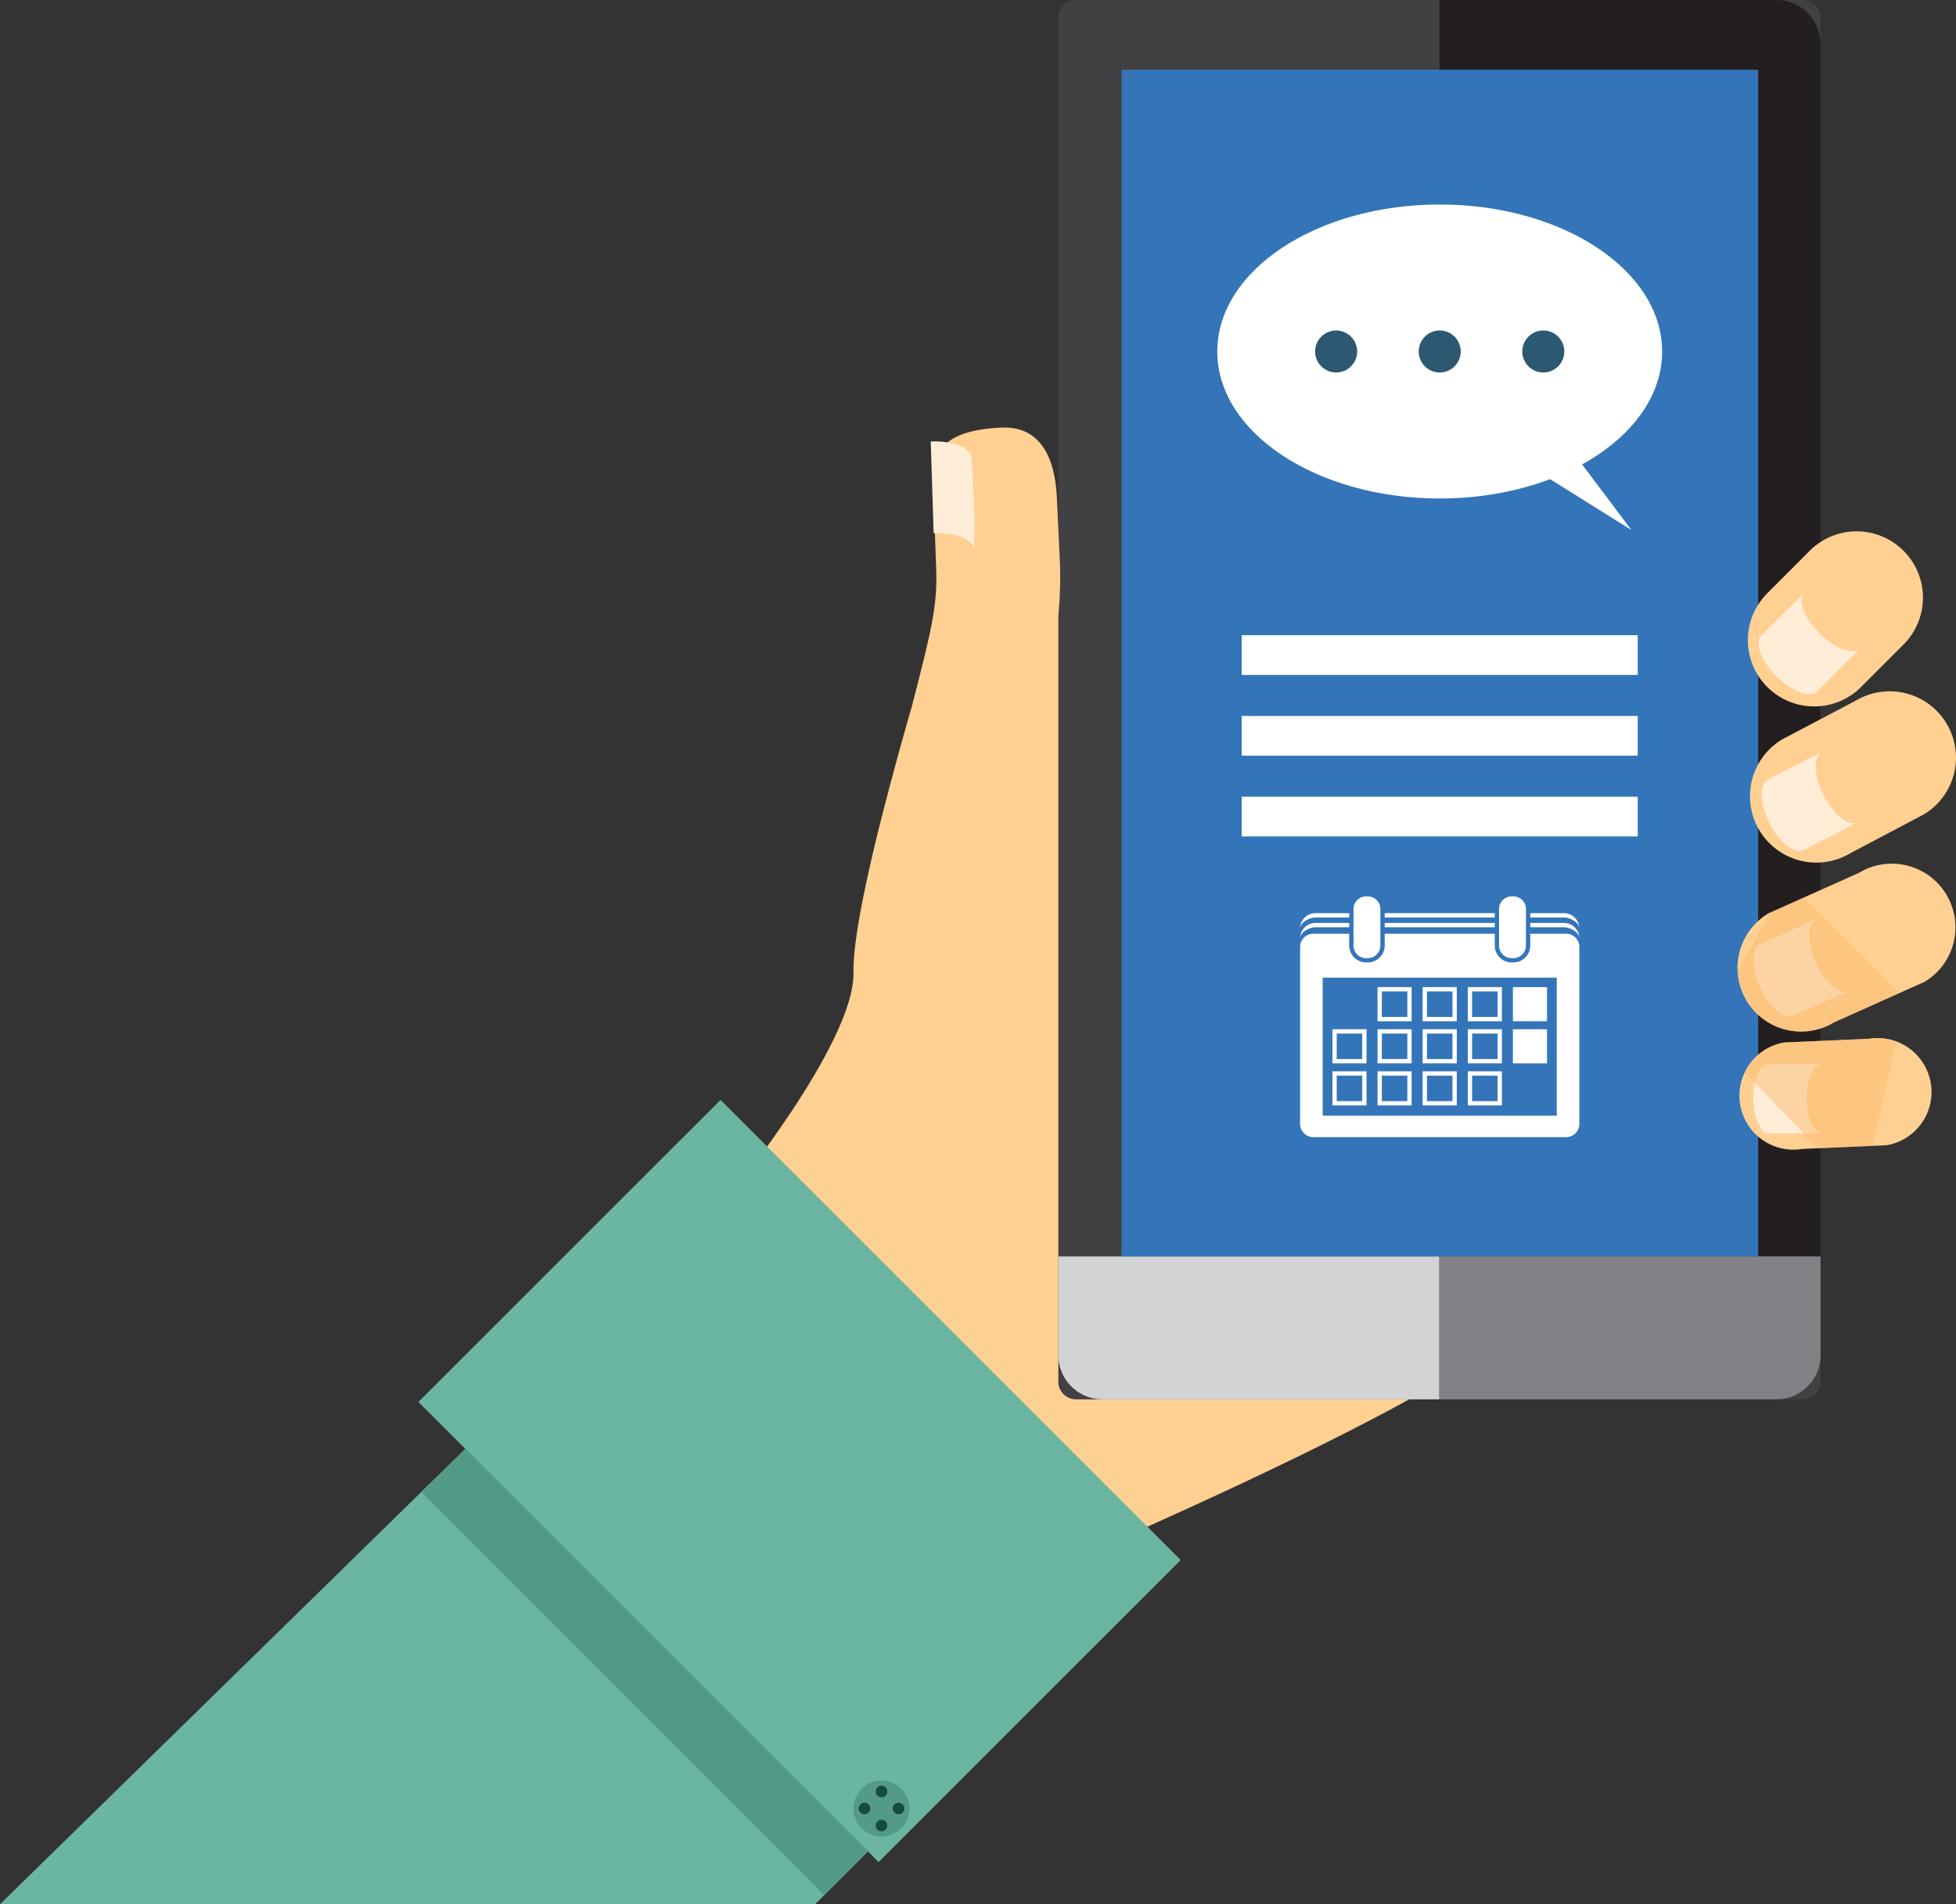 <svg id="Grupo_9526" data-name="Grupo 9526" xmlns="http://www.w3.org/2000/svg" xmlns:xlink="http://www.w3.org/1999/xlink" width="351.06" height="341.835" viewBox="0 0 351.06 341.835">
  <rect x="0" y="0" width="351.06" height="341.835" fill="#333333" stroke="none"/>
  <defs>
    <clipPath id="clip-path">
      <rect id="Rectángulo_1970" data-name="Rectángulo 1970" width="351.06" height="341.835" fill="none"/>
    </clipPath>
    <clipPath id="clip-path-3">
      <rect id="Rectángulo_1960" data-name="Rectángulo 1960" width="28.993" height="44.994" fill="none"/>
    </clipPath>
    <clipPath id="clip-path-4">
      <rect id="Rectángulo_1965" data-name="Rectángulo 1965" width="50.121" height="43.222" fill="none"/>
    </clipPath>
  </defs>
  <g id="Grupo_9525" data-name="Grupo 9525" clip-path="url(#clip-path)">
    <g id="Grupo_9524" data-name="Grupo 9524">
      <g id="Grupo_9523" data-name="Grupo 9523" clip-path="url(#clip-path)">
        <path id="Trazado_28867" data-name="Trazado 28867" d="M91.067,43s-16.5,52.226-16.188,66.835c.288,12.775-22.867,40.921-22.867,40.921l39.055,74.336s86.1-35.281,103.081-51.449c27.755-26.44,52.228-39.591,52.228-39.591l0-89.719Z" transform="translate(78.3 64.732)" fill="#ffd092"/>
        <path id="Rectángulo_1958" data-name="Rectángulo 1958" d="M3.169,0H133.63A3.169,3.169,0,0,1,136.8,3.169v244.86a3.167,3.167,0,0,1-3.167,3.167H3.17A3.17,3.17,0,0,1,0,248.026V3.169A3.169,3.169,0,0,1,3.169,0Z" transform="translate(189.951 0)" fill="#414042"/>
        <path id="Trazado_28868" data-name="Trazado 28868" d="M75.815,90.023v17.713a7.937,7.937,0,0,0,7.93,7.94H204.671a7.949,7.949,0,0,0,7.942-7.94V90.023Z" transform="translate(114.134 135.523)" fill="#d1d3d4"/>
        <path id="Trazado_28869" data-name="Trazado 28869" d="M163.579,0H103.113V251.2h60.466a7.947,7.947,0,0,0,7.942-7.94V7.935A7.945,7.945,0,0,0,163.579,0" transform="translate(155.229)" fill="#231f20"/>
        <path id="Trazado_28870" data-name="Trazado 28870" d="M103.113,115.675h60.466a7.948,7.948,0,0,0,7.94-7.94V90.022H103.113Z" transform="translate(155.229 135.521)" fill="#808285"/>
        <rect id="Rectángulo_1959" data-name="Rectángulo 1959" width="114.252" height="213.024" transform="translate(201.301 12.522)" fill="#3475b9"/>
        <path id="Trazado_28871" data-name="Trazado 28871" d="M91.8,54.8c.331,7.085-.676,25.718-7.762,26.039l-18.653-.7c3.182-12.607,4.527-17.4,4.2-24.473l-.559-15.7c-.326-7.083,5.146-8.984,12.231-9.323s9.671,5.474,10,12.56Z" transform="translate(98.429 46.115)" fill="#ffd092"/>
        <path id="Trazado_28872" data-name="Trazado 28872" d="M74.05,34.618c-.088-1.826-3.39-3.154-7.376-2.976L67.2,48.12c3.756-.173,6.88,1.017,7.286,2.688.005-.1.05-5.59.05-5.692Z" transform="translate(100.373 47.61)" fill="#ffedd7"/>
        <path id="Trazado_28873" data-name="Trazado 28873" d="M145.533,66.017A11.9,11.9,0,1,1,128.7,49.183l7.614-7.624a11.9,11.9,0,1,1,16.834,16.834Z" transform="translate(188.493 57.31)" fill="#ffd092"/>
        <path id="Trazado_28874" data-name="Trazado 28874" d="M129.2,57.333c2.773,2.763,6.041,3.974,7.3,2.706l7.306-7.3a1.311,1.311,0,0,0,.155-.246c-1.393.942-4.432-.263-7.05-2.871-2.618-2.626-3.821-5.662-2.889-7.068a1.416,1.416,0,0,0-.241.168l-7.308,7.283c-1.258,1.283-.035,4.55,2.723,7.323" transform="translate(189.653 64.068)" fill="#ffedd7"/>
        <path id="Trazado_28875" data-name="Trazado 28875" d="M143.441,78.563a11.909,11.909,0,0,1-12.334-20.377l13.166-6.933a11.9,11.9,0,0,1,12.322,20.364Z" transform="translate(188.721 74.564)" fill="#ffd092"/>
        <path id="Trazado_28876" data-name="Trazado 28876" d="M141.809,90.363a11.417,11.417,0,1,1-11.841-19.525l16.285-7.3a11.421,11.421,0,1,1,11.831,19.54Z" transform="translate(187.373 93.155)" fill="#ffd092"/>
        <path id="Trazado_28877" data-name="Trazado 28877" d="M135.894,94.285a9.691,9.691,0,0,1-3.229-19.111l15.138-.661a9.689,9.689,0,0,1,3.219,19.109Z" transform="translate(187.566 111.964)" fill="#ffd092"/>
        <path id="Trazado_28878" data-name="Trazado 28878" d="M127.64,66.527c1.789,3.49,4.515,5.645,6.1,4.828l9.19-4.7a1.2,1.2,0,0,0,.241-.188c-1.636.476-4.151-1.606-5.833-4.908s-1.892-6.554-.571-7.6a1.65,1.65,0,0,0-.278.078L127.3,58.735c-1.6.809-1.456,4.307.336,7.792" transform="translate(189.978 81.24)" fill="#ffedd7"/>
        <path id="Trazado_28879" data-name="Trazado 28879" d="M126.814,78.023c1.619,3.568,4.239,5.86,5.875,5.114l9.418-4.237c.08-.015.15-.11.23-.165-1.649.391-4.051-1.824-5.572-5.191s-1.576-6.637-.2-7.619a2.351,2.351,0,0,0-.288.055l-9.41,4.252c-1.634.739-1.654,4.224-.055,7.792" transform="translate(189.125 99.244)" fill="#ffedd7"/>
        <path id="Trazado_28880" data-name="Trazado 28880" d="M125.591,82.456c0,3.44,1.275,6.228,2.854,6.234h9.077c.073.015.158-.033.251-.045-1.461-.3-2.6-2.931-2.6-6.188s1.145-5.878,2.6-6.168a1.233,1.233,0,0,0-.251-.05l-9.072-.008c-1.581,0-2.859,2.791-2.859,6.226" transform="translate(189.068 114.758)" fill="#ffedd7"/>
        <g id="Grupo_9519" data-name="Grupo 9519" transform="translate(311.903 161.136)" opacity="0.5">
          <g id="Grupo_9518" data-name="Grupo 9518">
            <g id="Grupo_9517" data-name="Grupo 9517" clip-path="url(#clip-path-3)">
              <path id="Trazado_28881" data-name="Trazado 28881" d="M138.1,94.162l9.876-.441L152.14,75a9.537,9.537,0,0,0-4.933-.486l-15.135.659a9.667,9.667,0,0,0-7.083,5.344Z" transform="translate(-123.741 -49.167)" fill="#f9ba6e"/>
              <path id="Trazado_28882" data-name="Trazado 28882" d="M136.309,64.315l-6.128,2.748-5.69,10.3a11.2,11.2,0,0,0,1.593,5.489A11.406,11.406,0,0,0,141.771,86.7l11.713-5.246Z" transform="translate(-124.491 -64.315)" fill="#f9ba6e"/>
            </g>
          </g>
        </g>
        <rect id="Rectángulo_1961" data-name="Rectángulo 1961" width="76.681" height="116.804" transform="translate(75.096 251.669) rotate(-44.999)" fill="#6bb5a3"/>
        <path id="Trazado_28883" data-name="Trazado 28883" d="M0,185.559H146.287l9.5-9.483L83.518,103.809Z" transform="translate(0 156.277)" fill="#6bb5a3"/>
        <rect id="Rectángulo_1962" data-name="Rectángulo 1962" width="11.093" height="102.199" transform="translate(75.677 267.933) rotate(-45.001)" fill="#539b88"/>
        <path id="Trazado_28884" data-name="Trazado 28884" d="M69.717,136.15a5.025,5.025,0,1,1,0-7.108,5.015,5.015,0,0,1,0,7.108" transform="translate(92.046 192.053)" fill="#539b88"/>
        <path id="Trazado_28885" data-name="Trazado 28885" d="M64.51,129.716a1.04,1.04,0,1,1-.005-1.466,1.04,1.04,0,0,1,.005,1.466" transform="translate(94.439 192.612)" fill="#144c3c"/>
        <path id="Trazado_28886" data-name="Trazado 28886" d="M65.727,130.937a1.038,1.038,0,1,1,0-1.468,1.04,1.04,0,0,1,0,1.468" transform="translate(96.276 194.447)" fill="#144c3c"/>
        <path id="Trazado_28887" data-name="Trazado 28887" d="M63.036,132.159a1.041,1.041,0,1,1,1.471,0,1.043,1.043,0,0,1-1.471,0" transform="translate(94.438 196.282)" fill="#144c3c"/>
        <path id="Trazado_28888" data-name="Trazado 28888" d="M61.817,130.937a1.04,1.04,0,1,1,1.468,0,1.037,1.037,0,0,1-1.468,0" transform="translate(92.602 194.447)" fill="#144c3c"/>
        <g id="Grupo_9522" data-name="Grupo 9522" transform="translate(233.338 160.911)" style="mix-blend-mode: overlay;isolation: isolate">
          <g id="Grupo_9521" data-name="Grupo 9521">
            <g id="Grupo_9520" data-name="Grupo 9520" clip-path="url(#clip-path-4)">
              <path id="Trazado_28889" data-name="Trazado 28889" d="M101.782,72.995a2.268,2.268,0,0,1-2.217,2.318h-.388a2.267,2.267,0,0,1-2.217-2.318V66.544a2.267,2.267,0,0,1,2.217-2.318h.388a2.268,2.268,0,0,1,2.217,2.318Z" transform="translate(-87.374 -64.224)" fill="#fff"/>
              <path id="Trazado_28890" data-name="Trazado 28890" d="M112.21,72.995A2.266,2.266,0,0,1,110,75.313H109.6a2.268,2.268,0,0,1-2.217-2.318V66.544a2.268,2.268,0,0,1,2.217-2.318H110a2.266,2.266,0,0,1,2.215,2.318Z" transform="translate(-71.675 -64.224)" fill="#fff"/>
              <path id="Trazado_28891" data-name="Trazado 28891" d="M140.879,66.9h-6.436v2.064a3.046,3.046,0,0,1-2.989,3.092h-.391a3.046,3.046,0,0,1-2.991-3.092V66.9H108.318v2.064a3.046,3.046,0,0,1-2.994,3.092h-.388a3.046,3.046,0,0,1-2.991-3.092V66.9H95.508a2.377,2.377,0,0,0-2.375,2.375v31.761a2.378,2.378,0,0,0,2.375,2.38h45.371a2.376,2.376,0,0,0,2.375-2.38V69.276a2.375,2.375,0,0,0-2.375-2.375M139.2,99.569H97.187V74.791H139.2Z" transform="translate(-93.133 -60.196)" fill="#fff"/>
              <path id="Trazado_28892" data-name="Trazado 28892" d="M104.8,76.85H98.681V70.727H104.8Zm-5.349-.774h4.577V71.5H99.455Z" transform="translate(-84.781 -54.437)" fill="#fff"/>
              <path id="Trazado_28893" data-name="Trazado 28893" d="M108.039,76.85h-6.126V70.727h6.126Zm-5.349-.774h4.575V71.5H102.69Z" transform="translate(-79.916 -54.437)" fill="#fff"/>
              <path id="Trazado_28894" data-name="Trazado 28894" d="M111.269,76.85h-6.123V70.727h6.123Zm-5.349-.774H110.5V71.5H105.92Z" transform="translate(-75.049 -54.437)" fill="#fff"/>
              <rect id="Rectángulo_1963" data-name="Rectángulo 1963" width="6.121" height="6.123" transform="translate(38.197 16.29)" fill="#fff"/>
              <path id="Trazado_28895" data-name="Trazado 28895" d="M101.566,79.868H95.45V73.745h6.116Zm-5.344-.774H100.8V74.517H96.222Z" transform="translate(-89.645 -49.893)" fill="#fff"/>
              <path id="Trazado_28896" data-name="Trazado 28896" d="M104.8,79.868H98.681V73.745H104.8Zm-5.349-.774h4.577V74.517H99.455Z" transform="translate(-84.781 -49.893)" fill="#fff"/>
              <path id="Trazado_28897" data-name="Trazado 28897" d="M108.039,79.868h-6.126V73.745h6.126Zm-5.349-.774h4.575V74.517H102.69Z" transform="translate(-79.916 -49.893)" fill="#fff"/>
              <path id="Trazado_28898" data-name="Trazado 28898" d="M111.269,79.868h-6.123V73.745h6.123Zm-5.349-.774H110.5V74.517H105.92Z" transform="translate(-75.049 -49.893)" fill="#fff"/>
              <rect id="Rectángulo_1964" data-name="Rectángulo 1964" width="6.121" height="6.123" transform="translate(38.197 23.852)" fill="#fff"/>
              <path id="Trazado_28899" data-name="Trazado 28899" d="M101.566,82.884H95.45V76.761h6.116Zm-5.344-.769H100.8V77.538H96.222Z" transform="translate(-89.645 -45.353)" fill="#fff"/>
              <path id="Trazado_28900" data-name="Trazado 28900" d="M104.8,82.884H98.681V76.761H104.8Zm-5.349-.769h4.577V77.538H99.455Z" transform="translate(-84.781 -45.353)" fill="#fff"/>
              <path id="Trazado_28901" data-name="Trazado 28901" d="M108.039,82.884h-6.126V76.761h6.126Zm-5.349-.769h4.575V77.538H102.69Z" transform="translate(-79.916 -45.353)" fill="#fff"/>
              <path id="Trazado_28902" data-name="Trazado 28902" d="M111.269,82.884h-6.123V76.761h6.123Zm-5.349-.769H110.5V77.538H105.92Z" transform="translate(-75.049 -45.353)" fill="#fff"/>
              <path id="Trazado_28903" data-name="Trazado 28903" d="M143.254,68.892h0c0-1.1-1.666-1.987-2.761-1.987h-6.051v-.777h6.051a2.767,2.767,0,0,1,2.761,2.763m-50.121,0h0A2.767,2.767,0,0,1,95.9,66.129h6.048v.777H95.9c-1.1,0-2.763.887-2.763,1.987m34.938-1.987H108.318v-.777h19.753Z" transform="translate(-93.133 -61.359)" fill="#fff"/>
              <path id="Trazado_28904" data-name="Trazado 28904" d="M143.254,68.192h0c0-1.1-1.666-1.989-2.761-1.989h-6.051v-.774h6.051a2.767,2.767,0,0,1,2.761,2.763m-50.121,0h0A2.767,2.767,0,0,1,95.9,65.429h6.048V66.2H95.9c-1.1,0-2.763.892-2.763,1.989M128.071,66.2H108.318v-.774h19.753Z" transform="translate(-93.133 -62.412)" fill="#fff"/>
            </g>
          </g>
        </g>
        <path id="Trazado_28905" data-name="Trazado 28905" d="M167.038,41.042c0,14.572-17.871,26.387-39.919,26.387S87.2,55.613,87.2,41.042s17.871-26.39,39.916-26.39,39.919,11.813,39.919,26.39" transform="translate(131.278 22.057)" fill="#fff"/>
        <path id="Trazado_28906" data-name="Trazado 28906" d="M101.75,27.451a3.769,3.769,0,1,1-3.768-3.771,3.77,3.77,0,0,1,3.768,3.771" transform="translate(141.828 35.648)" fill="#2c5871"/>
        <path id="Trazado_28907" data-name="Trazado 28907" d="M109.171,27.451A3.769,3.769,0,1,1,105.4,23.68a3.772,3.772,0,0,1,3.771,3.771" transform="translate(152.999 35.648)" fill="#2c5871"/>
        <path id="Trazado_28908" data-name="Trazado 28908" d="M116.59,27.451a3.769,3.769,0,1,1-3.768-3.771,3.769,3.769,0,0,1,3.768,3.771" transform="translate(164.168 35.648)" fill="#2c5871"/>
        <path id="Trazado_28909" data-name="Trazado 28909" d="M116.59,31.579l-7.539,3.773L128.631,47.6Z" transform="translate(164.168 47.54)" fill="#fff"/>
        <rect id="Rectángulo_1966" data-name="Rectángulo 1966" width="71.074" height="7.128" transform="translate(222.863 114.027)" fill="#fff"/>
        <rect id="Rectángulo_1967" data-name="Rectángulo 1967" width="71.074" height="7.125" transform="translate(222.863 128.526)" fill="#fff"/>
        <rect id="Rectángulo_1968" data-name="Rectángulo 1968" width="71.074" height="7.128" transform="translate(222.863 143.022)" fill="#fff"/>
      </g>
    </g>
  </g>
</svg>

